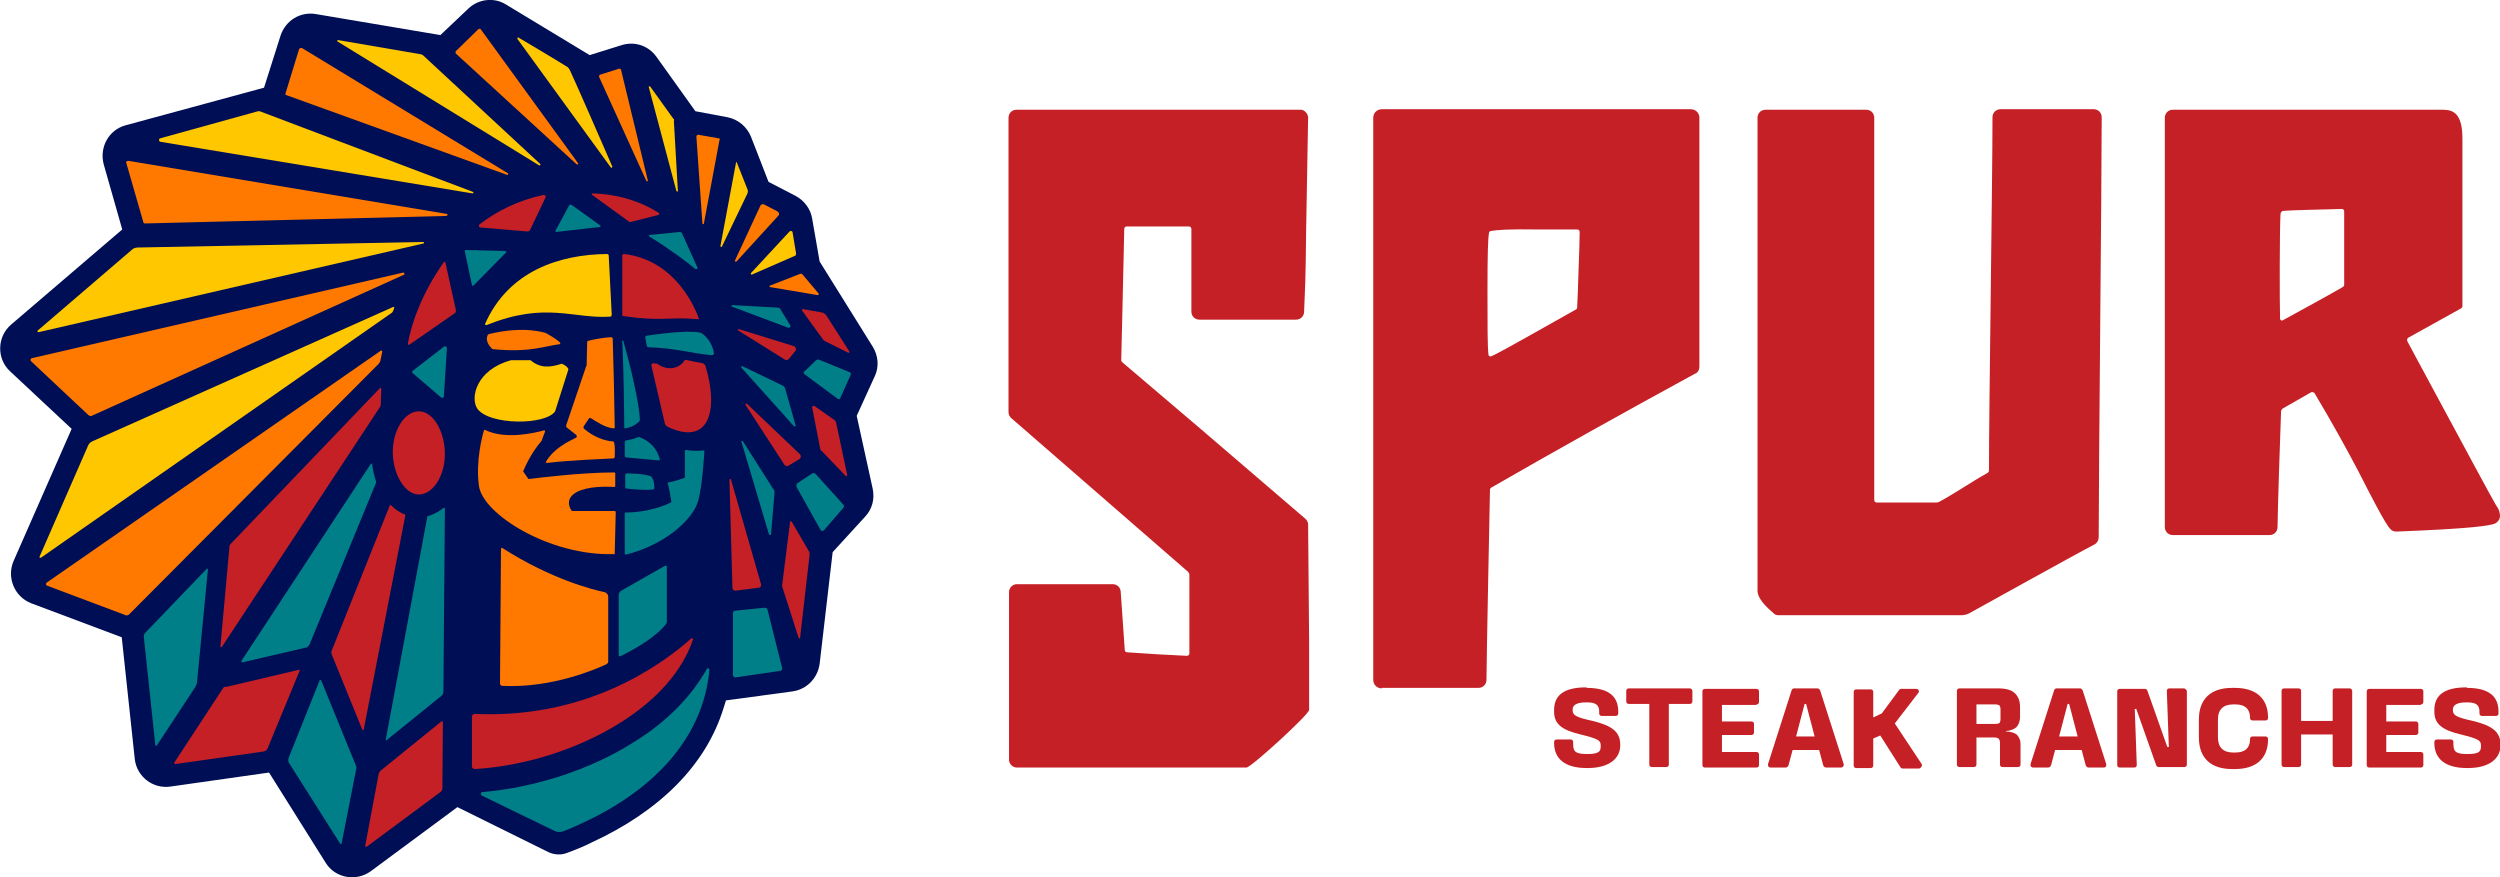 <?xml version="1.0" encoding="utf-8"?>
<!-- Generator: Adobe Illustrator 26.1.0, SVG Export Plug-In . SVG Version: 6.00 Build 0)  -->
<svg version="1.1" id="Layer_1" xmlns="http://www.w3.org/2000/svg" xmlns:xlink="http://www.w3.org/1999/xlink" x="0px" y="0px"
	 viewBox="0 0 499 175.1" style="enable-background:new 0 0 499 175.1;" xml:space="preserve">
<style type="text/css">
	.st0{fill-rule:evenodd;clip-rule:evenodd;fill:#000F55;}
	.st1{fill-rule:evenodd;clip-rule:evenodd;fill:#FFC700;}
	.st2{fill-rule:evenodd;clip-rule:evenodd;fill:#C52026;}
	.st3{fill-rule:evenodd;clip-rule:evenodd;fill:#FF7800;}
	.st4{fill-rule:evenodd;clip-rule:evenodd;fill:#007F88;}
</style>
<g id="Page-2">
	<g id="spur-header-logo" transform="translate(0, 0.101)">
		<path id="Fill-1" class="st0" d="M163.6,52.1l-1.5-8.6c-0.3-1.9-1.6-3.6-3.3-4.5l-5.4-2.8l-3.5-9c-0.8-2-2.6-3.5-4.7-3.9l-6.4-1.2
			L131,11.2c-1.6-2.2-4.3-3.1-6.9-2.3l-6.4,2L101,0.8c-2.4-1.5-5.5-1.1-7.5,0.8l-5.6,5.3L63,2.7c-3.1-0.5-6,1.3-7,4.3l-3.3,10.4
			l-27.6,7.5c-3.4,0.9-5.3,4.4-4.4,7.8l3.7,13L2.2,64.7c-2.8,2.4-2.9,6.8-0.2,9.3l12.3,11.5L2.7,111.9c-1.4,3.3,0.2,7.1,3.5,8.4
			l18.1,6.8l2.6,24.3c0.4,3.5,3.6,6,7.1,5.5l19.7-2.8L65,172.1c1.9,3.1,6.1,3.8,9,1.7L91.3,161l18.2,9c1.1,0.5,2.4,0.6,3.5,0.2
			c1.7-0.6,3.4-1.3,5-2.1c13.7-6.3,22.9-15.5,26.4-26.8l0.5-1.6l13.3-1.8c2.8-0.4,5-2.6,5.4-5.5l2.6-22.3l6.5-7.1
			c1.4-1.5,1.9-3.5,1.5-5.5L171,82.9l3.6-7.9c0.9-1.9,0.7-4.1-0.4-5.9L163.6,52.1z"/>
		<path id="Fill-3" class="st1" d="M95.3,81.5c2.4,3.3,13.6,3.3,15.5,0.5l2.6-8.2c0.1-0.2,0-0.4-0.1-0.5c-0.5-0.6-1.2-0.8-1.2-0.8
			c-2.4,0.8-4.3,0.9-6.2-0.7l-3.5,0c-0.1,0-0.3,0-0.4,0C95,73.7,93.8,79.4,95.3,81.5"/>
		<path id="Fill-5" class="st2" d="M139.5,63.5c-0.6-1.7-4.4-11.6-14.9-12.9c-0.2,0-0.4,0.1-0.4,0.3l0,11.8c0,0.2,0.1,0.3,0.3,0.3
			c7.5,1.1,9.1,0.1,14.8,0.6C139.4,63.7,139.5,63.6,139.5,63.5"/>
		<path id="Fill-7" class="st3" d="M89.2,42.6L25.6,32c-0.3,0-0.5,0.2-0.4,0.4l3.4,11.8c0,0.2,0.2,0.3,0.3,0.3l60.2-1.5
			C89.4,42.9,89.4,42.6,89.2,42.6"/>
		<path id="Fill-9" class="st2" d="M131.5,42.4c-3.3-2.1-7.6-3.7-13.2-3.9c-0.2,0-0.3,0.2-0.1,0.3l7.3,5.3c0.1,0.1,0.3,0.1,0.4,0.1
			l5.5-1.4C131.6,42.7,131.7,42.5,131.5,42.4"/>
		<path id="Fill-11" class="st2" d="M105.8,45.8l3.1-6.5c0.1-0.3-0.1-0.5-0.4-0.5c-5.1,1.1-9.3,3.2-12.8,5.9
			c-0.2,0.2-0.1,0.6,0.2,0.6l9.4,0.8C105.5,46.1,105.7,46,105.8,45.8"/>
		<path id="Fill-13" class="st3" d="M122.7,85.2c0-1.9-0.3-15.4-0.4-17.7c0-0.2-0.2-0.3-0.4-0.3c-1.6,0.1-3.7,0.5-4.4,0.7
			c-0.2,0-0.3,0.2-0.3,0.3l-0.1,4.5c0,0.1,0,0.2-0.1,0.3L113,84.8c0,0.1,0,0.3,0.1,0.4l1.9,1.5c0.2,0.2,0.2,0.5-0.1,0.6
			c-1.6,0.8-4.2,2-5.9,4.7c-0.1,0.1,0,0.3,0.2,0.3c4.9-0.6,11.7-0.8,13.2-0.9c0.2,0,0.3-0.2,0.3-0.3c0-0.6,0.1-1.9-0.1-2.8
			c0-0.2-0.2-0.3-0.3-0.3c-2.8-0.2-5-1.9-5.7-2.5c-0.1-0.1-0.2-0.3-0.1-0.5l1-1.5c0.1-0.2,0.3-0.2,0.5-0.1c0.8,0.5,2.8,1.9,4.5,2
			C122.7,85.4,122.7,85.3,122.7,85.2"/>
		<path id="Fill-15" class="st4" d="M111,46.2l8.7-1c0.2,0,0.2-0.2,0.1-0.3l-5.7-4.1c-0.2-0.1-0.4-0.1-0.5,0.1l-2.7,5
			C110.8,46,110.9,46.2,111,46.2"/>
		<path id="Fill-17" class="st1" d="M83.8,10.7L67.5,7.9c-0.2,0-0.3,0.2-0.1,0.3l40.2,24.7c0.2,0.1,0.4-0.1,0.2-0.3L84.4,10.9
			C84.2,10.8,84,10.7,83.8,10.7"/>
		<path id="Fill-19" class="st3" d="M95.5,5.7L91,10.1c-0.1,0.1-0.1,0.4,0,0.5l24.1,22.1c0.2,0.1,0.4-0.1,0.3-0.2L96,5.8
			C95.9,5.6,95.7,5.6,95.5,5.7"/>
		<path id="Fill-21" class="st1" d="M97.1,64.8c11.8-4.8,17.4-1.2,24.7-1.7c0.2,0,0.3-0.2,0.3-0.4l-0.6-11.8c0-0.2-0.2-0.3-0.4-0.3
			c-9.3,0.1-19.6,3.3-24.3,14C96.8,64.7,97,64.8,97.1,64.8"/>
		<path id="Fill-23" class="st4" d="M139.2,53.3l-3.1-6.9c-0.1-0.1-0.2-0.2-0.4-0.2l-6,0.6c-0.2,0-0.2,0.2-0.1,0.3
			c3.8,2.3,7.8,5.3,9.2,6.5C139.1,53.7,139.3,53.5,139.2,53.3"/>
		<path id="Fill-25" class="st3" d="M59.7,9.7L57,18.5c-0.1,0.2,0,0.4,0.2,0.4l44,15.9c0.2,0.1,0.3-0.2,0.2-0.3l-41.1-25
			C60.1,9.4,59.8,9.5,59.7,9.7"/>
		<path id="Fill-27" class="st1" d="M113.3,13.3c-1.4-0.9-7.6-4.6-9.8-5.9c-0.2-0.1-0.3,0.1-0.2,0.3l18.6,25.6
			c0.1,0.2,0.4,0,0.3-0.2c-1.9-4.4-7.5-17.2-8.5-19.3C113.6,13.6,113.4,13.4,113.3,13.3"/>
		<path id="Fill-29" class="st1" d="M134.4,23.6l-4.6-6.4c-0.1-0.2-0.4,0-0.3,0.1L135,38c0.1,0.2,0.4,0.2,0.3-0.1l-0.8-13.9
			C134.6,23.9,134.6,23.7,134.4,23.6"/>
		<path id="Fill-31" class="st3" d="M123.6,13.6l-3.8,1.2c-0.2,0.1-0.3,0.3-0.2,0.5l9.4,20.7c0.1,0.2,0.4,0.1,0.3-0.1l-5.3-21.9
			C124,13.7,123.8,13.6,123.6,13.6"/>
		<path id="Fill-33" class="st3" d="M155.2,42.1l-2.7-1.4c-0.3-0.1-0.6,0-0.7,0.2l-5.1,11c-0.1,0.2,0.2,0.3,0.3,0.2l8.4-9.2
			C155.6,42.7,155.5,42.3,155.2,42.1"/>
		<path id="Fill-35" class="st4" d="M153.9,106.5l0.7-8.3c0-0.2,0-0.5-0.2-0.6l-6.1-9.6c-0.1-0.2-0.4-0.1-0.3,0.1l5.5,18.5
			C153.6,106.7,153.9,106.7,153.9,106.5"/>
		<path id="Fill-37" class="st2" d="M159.7,90.6l-10.6-10.1c-0.1-0.1-0.4,0-0.3,0.2l7.8,12c0.2,0.2,0.5,0.3,0.7,0.2l2.3-1.4
			C159.9,91.3,159.9,90.9,159.7,90.6"/>
		<path id="Fill-39" class="st1" d="M158.9,50.5l-0.7-4.2c0-0.3-0.4-0.4-0.6-0.2l-7.7,8.3c-0.1,0.1,0,0.4,0.2,0.3l8.7-3.8
			C158.8,50.8,158.9,50.7,158.9,50.5"/>
		<path id="Fill-41" class="st3" d="M163.4,58.5l-3.2-3.8c-0.1-0.2-0.4-0.2-0.6-0.1l-5.9,2.3c-0.2,0.1-0.1,0.3,0,0.3l9.5,1.6
			C163.4,58.8,163.5,58.6,163.4,58.5"/>
		<path id="Fill-43" class="st2" d="M164.7,68l4.6,2.3c0.2,0.1,0.3-0.1,0.2-0.3l-4.6-7.2c-0.2-0.2-0.4-0.4-0.7-0.5l-3.9-0.7
			c-0.2,0-0.3,0.1-0.2,0.3l4.2,5.8C164.4,67.8,164.5,67.9,164.7,68"/>
		<path id="Fill-45" class="st4" d="M156.1,76.8l-7.9-3.8c-0.2-0.1-0.3,0.1-0.2,0.3L158.5,85c0.1,0.1,0.3,0,0.3-0.2l-2.1-7.4
			C156.6,77.1,156.4,76.9,156.1,76.8"/>
		<path id="Fill-47" class="st2" d="M158.5,69l-11-3.4c-0.2-0.1-0.3,0.2-0.1,0.3l9.3,5.8c0.2,0.1,0.5,0.1,0.7-0.1l1.4-1.7
			C159,69.6,158.8,69.1,158.5,69"/>
		<path id="Fill-49" class="st4" d="M133.1,123.9v-10.9c0-0.1-0.1-0.2-0.3-0.2l-8.8,5c-0.3,0.2-0.5,0.5-0.5,0.9v12
			c0,0.1,0.1,0.2,0.3,0.2c1.2-0.6,6.7-3.3,9.1-6.4C133,124.4,133.1,124.2,133.1,123.9"/>
		<path id="Fill-51" class="st4" d="M124.8,85.4c0.5-0.1,1.7-0.3,2.8-1.4c0.1-0.1,0.1-0.1,0.1-0.2c0.1-1.4-0.9-7.4-3.3-15.9
			c0-0.1-0.2-0.1-0.2,0c0.3,5.6,0.4,15.8,0.4,17.3C124.6,85.3,124.7,85.4,124.8,85.4"/>
		<path id="Fill-53" class="st4" d="M127.2,87.2c-0.8,0.4-1.7,0.5-2.2,0.6c-0.2,0-0.3,0.2-0.3,0.3l0,2.8c0,0.2,0.1,0.3,0.3,0.3
			c1.7,0.2,5.5,0.5,6.5,0.6c0.1,0,0.2-0.1,0.2-0.2c-0.2-0.8-0.9-3.3-4.2-4.5C127.4,87.2,127.3,87.2,127.2,87.2"/>
		<path id="Fill-55" class="st3" d="M122.7,110.4l0.2-8.3c0-0.1-0.1-0.2-0.2-0.2c-0.9,0-5,0-8.4,0c-0.1,0-0.2-0.1-0.3-0.2
			c-0.3-0.5-1-1.9,0.4-3.1c1.6-1.4,5.3-1.7,8.2-1.5c0.1,0,0.2-0.1,0.2-0.2v-2.5c0-0.1-0.1-0.2-0.2-0.2c-6.5,0-15.4,1.1-16.9,1.3
			c-0.1,0-0.3,0-0.3-0.1l-0.9-1.3c-0.1-0.1-0.1-0.2,0-0.3c0.3-0.7,1.5-3.5,3.6-5.9l0.7-1.9c0-0.1-0.1-0.3-0.2-0.2
			c-1.5,0.4-7.6,2-11.8-0.1c-0.1,0-0.2,0-0.2,0.1c-0.3,1-1.7,6.1-1,11.1c0.8,5.7,14.2,14,26.9,13.6
			C122.6,110.6,122.7,110.5,122.7,110.4"/>
		<path id="Fill-57" class="st3" d="M121.4,132v-13c0-0.4-0.3-0.8-0.7-0.9c-2.4-0.5-10.7-2.6-20.4-8.8c-0.1-0.1-0.3,0-0.3,0.1
			l-0.2,26.9c0,0.3,0.2,0.5,0.5,0.5c10,0.5,19-3.5,20.7-4.3C121.2,132.4,121.4,132.2,121.4,132"/>
		<path id="Fill-59" class="st4" d="M124.7,102.3v8.1c0,0.1,0.1,0.2,0.2,0.2c7.5-1.8,13.5-6.9,14.5-10.9c0.8-3,1.1-8.5,1.2-9.7
			c0-0.1-0.1-0.2-0.2-0.2c-1.4,0.2-3,0-3.5-0.1c-0.1,0-0.2,0.1-0.2,0.2l0,5.2c0,0.1,0,0.1-0.1,0.2c-0.4,0.1-1.6,0.6-3.2,0.9
			c-0.1,0-0.2,0.1-0.1,0.2c0.4,1.5,0.6,3.2,0.7,3.6c0,0.1,0,0.1-0.1,0.2c-3.9,1.9-8.1,2-9,2C124.8,102.2,124.7,102.2,124.7,102.3"/>
		<path id="Fill-61" class="st3" d="M143.4,27.5l-4-0.7c-0.2,0-0.4,0.1-0.4,0.4l1.2,17.3c0,0.2,0.3,0.2,0.3,0l3.1-16.6
			C143.8,27.7,143.6,27.5,143.4,27.5"/>
		<path id="Fill-63" class="st4" d="M130.6,97.3c0-0.4,0-1.5-0.6-2.3c-1.5-0.6-4.3-0.6-5-0.6c-0.1,0-0.2,0.1-0.2,0.2v2.6
			c0,0.1,0.1,0.2,0.2,0.2c0.7,0.1,3.3,0.4,5.4,0.2C130.6,97.5,130.6,97.4,130.6,97.3"/>
		<path id="Fill-65" class="st3" d="M97.4,66.7c-0.7,1.2,0.4,2.4,0.8,2.8c0.1,0.1,0.2,0.1,0.3,0.1c7.2,0.7,10.1-0.6,13.2-1
			c0.1,0,0.2-0.2,0.1-0.3c-0.6-0.7-2.8-1.9-2.8-1.9s-4.2-1.6-11.5,0.2C97.5,66.7,97.4,66.7,97.4,66.7"/>
		<path id="Fill-67" class="st2" d="M136.7,71.7c-0.9,1.7-3.4,2.4-5.5,0.8l-0.8-0.1c-0.2,0-0.4,0.2-0.4,0.4l2.7,11.6
			c0.1,0.3,0.3,0.6,0.6,0.7c8,3.8,10.3-2.9,7.5-12.2c-0.1-0.2-0.3-0.4-0.5-0.5C139.7,72.3,138.1,72,136.7,71.7"/>
		<path id="Fill-69" class="st4" d="M139.8,66.3c-2.8-0.6-9.1,0.4-10.7,0.6c-0.2,0-0.3,0.2-0.3,0.4l0.3,1.6c0,0.2,0.2,0.3,0.3,0.3
			c5.6,0.2,8.4,1.2,12.7,1.6c0.2,0,0.4-0.2,0.4-0.4c-0.1-0.8-0.6-2.6-2.3-3.9C140,66.4,139.9,66.4,139.8,66.3"/>
		<path id="Fill-71" class="st1" d="M146.9,32.4L143.8,49c0,0.2,0.2,0.3,0.3,0.1l5.1-10.6c0.1-0.3,0.1-0.6,0-0.8l-2.1-5.3
			C147.1,32.2,146.9,32.2,146.9,32.4"/>
		<path id="Fill-73" class="st1" d="M51.5,22.1L32,27.5c-0.4,0.1-0.3,0.6,0,0.7l62.3,10.3c0.2,0,0.3-0.3,0.1-0.3l-42.3-16
			C52,22.1,51.7,22.1,51.5,22.1"/>
		<path id="Fill-75" class="st2" d="M137.9,127.4c-6.1,5.4-20.9,16-43.1,15c-0.3,0-0.6,0.2-0.6,0.5v10c0,0.3,0.3,0.5,0.6,0.5
			c10-0.6,20.7-4,29.1-9.3c7.3-4.6,12.3-10.3,14.4-16.5C138.5,127.4,138.1,127.2,137.9,127.4"/>
		<path id="Fill-77" class="st1" d="M26.5,49.6l-19,16.3c-0.1,0.1,0,0.3,0.2,0.3l76.8-17.7c0.2,0,0.2-0.3,0-0.3l-56.9,1.1
			C27.2,49.3,26.8,49.4,26.5,49.6"/>
		<path id="Fill-79" class="st4" d="M126.4,148.1c-8.7,5.5-19.7,9-30.1,9.9c-0.4,0-0.4,0.5-0.1,0.7l7.8,3.8l6.8,3.3
			c0.4,0.2,0.9,0.2,1.4,0.1c1.4-0.5,2.7-1.1,4-1.7c13.5-6.2,24.1-16.4,25.4-30.6c0-0.3-0.4-0.4-0.5-0.2
			C138,138.9,133.1,144,126.4,148.1"/>
		<path id="Fill-81" class="st4" d="M92.8,50.2l1.4,6.6c0,0.1,0.2,0.2,0.3,0.1l6.5-6.6c0.1-0.1,0-0.3-0.1-0.3l-7.8-0.2
			C92.9,49.7,92.7,49.9,92.8,50.2"/>
		<path id="Fill-83" class="st2" d="M162.1,81.2l1.6,8.2c0,0.2,0.1,0.4,0.3,0.5l4.8,5c0.1,0.1,0.3,0,0.3-0.2l-2.2-10.4
			c-0.1-0.3-0.2-0.5-0.4-0.6l-4-2.8C162.2,80.9,162.1,81,162.1,81.2"/>
		<path id="Fill-85" class="st2" d="M145.6,95.7l0.6,21.6c0,0.3,0.3,0.5,0.6,0.5l4.7-0.6c0.3,0,0.5-0.4,0.4-0.7l-6-20.9
			C145.9,95.4,145.6,95.5,145.6,95.7"/>
		<path id="Fill-87" class="st4" d="M160.6,74.6l6.6,4.9c0.2,0.1,0.4,0.1,0.5-0.1l2.1-4.7c0.1-0.2,0-0.4-0.2-0.5l-6.1-2.5
			c-0.2-0.1-0.4,0-0.6,0.1l-2.4,2.3C160.4,74.2,160.4,74.4,160.6,74.6"/>
		<path id="Fill-89" class="st4" d="M146.3,122.3l0,12.3c0,0.3,0.3,0.6,0.6,0.5l8.8-1.3c0.3,0,0.5-0.3,0.4-0.6l-2.9-11.6
			c-0.1-0.3-0.3-0.4-0.6-0.4l-5.9,0.6C146.5,121.8,146.3,122,146.3,122.3"/>
		<path id="Fill-91" class="st4" d="M159,97.1l4.8,8.6c0.1,0.2,0.4,0.2,0.6,0.1l3.9-4.5c0.2-0.2,0.2-0.5,0-0.7l-5.5-6.1
			c-0.2-0.2-0.5-0.2-0.7-0.1l-3,2C159,96.5,158.9,96.8,159,97.1"/>
		<path id="Fill-93" class="st2" d="M156.2,117.2l3.2,10c0.1,0.2,0.3,0.2,0.3,0l1.9-16.6c0-0.2,0-0.4-0.1-0.6l-3.5-6
			c-0.1-0.1-0.3-0.1-0.3,0.1l-1.6,12.7C156.1,116.8,156.1,117,156.2,117.2"/>
		<path id="Fill-95" class="st4" d="M155.2,61.3l-9-0.5c-0.2,0-0.3,0.3-0.1,0.3l11.2,4.2c0.3,0.1,0.6-0.2,0.4-0.5l-2-3.3
			C155.6,61.4,155.4,61.3,155.2,61.3"/>
		<path id="Fill-97" class="st4" d="M41.2,113.5L29,126.2c-0.2,0.2-0.3,0.5-0.3,0.8l2.3,21.6c0,0.2,0.2,0.2,0.3,0.1L39,137
			c0.1-0.2,0.2-0.5,0.3-0.7l2.2-22.7C41.5,113.4,41.3,113.3,41.2,113.5"/>
		<path id="Fill-99" class="st2" d="M76.1,77.5c0-0.2-0.2-0.2-0.3-0.1l-29.7,31c-0.2,0.2-0.3,0.4-0.3,0.6L44,128.9
			c0,0.2,0.2,0.3,0.3,0.1l31.5-47.8c0.1-0.2,0.2-0.3,0.2-0.5L76.1,77.5z"/>
		<path id="Fill-101" class="st4" d="M61.8,128.5L75,96.4c0.1-0.2,0.1-0.4,0-0.6c-0.3-1-0.6-2.1-0.7-3.2c0-0.2-0.2-0.2-0.3-0.1
			l-25.8,39.3c-0.1,0.1,0,0.3,0.2,0.3l12.9-3C61.5,128.9,61.7,128.7,61.8,128.5"/>
		<path id="Fill-103" class="st3" d="M76,69.9L9.3,116.2c-0.2,0.2-0.2,0.5,0.1,0.6l15.7,5.9c0.2,0.1,0.4,0,0.6-0.1l49.9-50.1
			c0.1-0.1,0.2-0.3,0.3-0.5l0.4-1.9C76.3,69.9,76.1,69.8,76,69.9"/>
		<path id="Fill-105" class="st3" d="M80.5,54.3L6.3,71.4C6.1,71.5,6,71.8,6.2,72l11.5,10.8c0.2,0.1,0.4,0.2,0.6,0.1l62.4-28.2
			C80.8,54.6,80.7,54.3,80.5,54.3"/>
		<path id="Fill-107" class="st1" d="M78.4,61.2L18.4,88c-0.4,0.2-0.6,0.4-0.8,0.8L7.9,111c-0.1,0.2,0.1,0.3,0.3,0.2l69.9-48.8
			c0.2-0.1,0.3-0.3,0.4-0.5l0.2-0.6C78.7,61.2,78.6,61.1,78.4,61.2"/>
		<path id="Fill-109" class="st2" d="M83.6,98.6c2.8,0,5.2-3.7,5.2-8.1c0-4.4-2.3-8.5-5.2-8.5c-2.8,0-5.2,3.7-5.2,8.1
			C78.4,94.5,80.8,98.6,83.6,98.6"/>
		<path id="Fill-111" class="st2" d="M44.5,137.3l-9.7,14.8c-0.1,0.1,0,0.3,0.2,0.3l17.6-2.5c0.4-0.1,0.7-0.3,0.8-0.6l6.4-15.5
			c0.1-0.1-0.1-0.3-0.2-0.2l-14.4,3.4C44.8,136.9,44.6,137.1,44.5,137.3"/>
		<path id="Fill-113" class="st2" d="M73.2,168.9l14.7-10.9c0.3-0.2,0.4-0.5,0.4-0.8l0.1-13.2c0-0.1-0.2-0.2-0.3-0.1L76,153.7
			c-0.2,0.2-0.3,0.4-0.4,0.6l-2.7,14.4C72.9,168.9,73.1,169,73.2,168.9"/>
		<path id="Fill-115" class="st4" d="M77.2,147.6l10.9-8.8c0.2-0.2,0.4-0.5,0.4-0.8l0.3-36.6c0-0.1-0.2-0.2-0.3-0.1
			c-0.9,0.7-1.9,1.3-3.1,1.6c-0.1,0-0.1,0.1-0.1,0.1L77,147.5C76.9,147.6,77.1,147.8,77.2,147.6"/>
		<path id="Fill-117" class="st4" d="M88.6,79l0.6-9.6c0-0.3-0.3-0.5-0.6-0.3l-6.2,4.8c-0.2,0.1-0.2,0.4,0,0.5l5.6,4.8
			C88.2,79.4,88.6,79.3,88.6,79"/>
		<path id="Fill-119" class="st2" d="M77.8,100.8l-11.6,29c-0.1,0.2-0.1,0.4,0,0.7l6.1,15c0.1,0.2,0.3,0.1,0.3,0l8.3-42.7
			c0-0.1,0-0.2-0.1-0.2c-1-0.4-1.9-1-2.7-1.8C78,100.7,77.8,100.7,77.8,100.8"/>
		<path id="Fill-121" class="st2" d="M81.7,68.7l9.1-6.3C91,62.2,91,62,91,61.8l-2.1-9.5c0-0.1-0.2-0.2-0.3-0.1
			c-4.2,6-6.4,11.8-7.2,16.3C81.4,68.7,81.6,68.8,81.7,68.7"/>
		<path id="Fill-123" class="st4" d="M57.7,152.2l10.2,16.1c0.1,0.1,0.3,0.1,0.3-0.1l2.9-14.8c0.1-0.3,0-0.5-0.1-0.8l-6.9-16.9
			c-0.1-0.1-0.3-0.1-0.3,0l-6.2,15.5C57.5,151.6,57.5,152,57.7,152.2"/>
		<path id="Fill-125" class="st2" d="M203,153.1c-0.9,0-1.6-0.7-1.6-1.6v-33.4c0-0.9,0.7-1.6,1.6-1.6h19.1c0.9,0,1.6,0.7,1.6,1.6
			l0.8,11.5c0,0.3,0.2,0.5,0.5,0.5l6.1,0.4l5.8,0.3c0.3,0,0.5-0.2,0.5-0.5v-15.7c0-0.2-0.1-0.4-0.3-0.6l-35.2-30.6
			c-0.4-0.3-0.6-0.8-0.6-1.2V23.4c0-0.9,0.7-1.6,1.6-1.6h56.5c0.2,0,0.5,0,0.7,0.1c0.6,0.3,1,0.9,1,1.5c-0.1,5-0.2,12.5-0.4,22.8
			c-0.1,10.1-0.2,10.9-0.4,15.9c0,0.9-0.7,1.6-1.6,1.6h-19.3c-0.9,0-1.6-0.7-1.6-1.6V45.6c0-0.3-0.2-0.5-0.5-0.5h-12.4
			c-0.3,0-0.5,0.2-0.5,0.5L224.1,59c-0.1,3.6-0.2,8.7-0.3,12.8c0,0.2,0.1,0.3,0.2,0.4c8.4,7.1,20.7,17.6,36.5,31.2
			c0.4,0.3,0.6,0.8,0.6,1.2l0.2,23.3v13.7c0,0.9-11.6,11.5-12.5,11.5H203z"/>
		<path id="Fill-127" class="st2" d="M297.6,46c-0.2,0-0.4,0.2-0.4,0.4c-0.2,1.2-0.3,4.1-0.3,11.7c0,7.1,0,10.8,0.2,12.6
			c0,0.3,0.3,0.4,0.6,0.3c1.5-0.7,4-2.1,8.1-4.4l8.7-4.9c0.2-0.1,0.3-0.2,0.3-0.4c0.1-2,0.2-4.7,0.3-8.1c0.1-2.8,0.2-5.2,0.2-7
			c0-0.3-0.2-0.5-0.5-0.5h-7.8C301.1,45.6,298.7,45.8,297.6,46L297.6,46z M275.8,137.3c-0.9,0-1.7-0.7-1.7-1.7V23.4
			c0-0.9,0.7-1.7,1.7-1.7h61.7c0.9,0,1.7,0.7,1.7,1.7v49.7c0,0.6-0.3,1.2-0.9,1.4c-14.5,7.9-28.1,15.5-40.6,22.7
			c-0.2,0.1-0.3,0.3-0.3,0.4c0,0-0.7,34.5-0.7,38c0,0.9-0.7,1.6-1.6,1.6H275.8z"/>
		<path id="Fill-129" class="st2" d="M455.2,42.5c-0.2,2.8-0.2,17.6-0.1,21c0,0.3,0.3,0.5,0.6,0.3c2.4-1.3,10.4-5.7,11.9-6.6
			c0.2-0.1,0.3-0.3,0.3-0.5V42.1c0-0.3-0.2-0.5-0.5-0.5c-2.1,0.1-9.7,0.2-11.7,0.4C455.5,42,455.3,42.2,455.2,42.5 M499,102.9
			c0,0.6-0.4,1.2-1,1.5c-1,0.4-4.2,1-19.6,1.6c0,0,0,0-0.1,0c-0.2,0-0.4,0-0.6-0.1c-0.7-0.3-1.1-0.4-6.9-11.8
			c-2.2-4.2-5.1-9.5-8.8-15.7c-0.1-0.2-0.5-0.3-0.7-0.2c-1.9,1.1-3.7,2.1-5.6,3.2c-0.2,0.1-0.4,0.4-0.4,0.6
			c-0.1,2.9-0.7,19.9-0.7,23.1c0,0.9-0.7,1.6-1.6,1.6h-19.3c-0.9,0-1.6-0.7-1.6-1.6V23.4c0-0.9,0.7-1.6,1.6-1.6h53.8
			c2.2,0,4,0.7,4,5.8l0,33.5c0,0.1-0.1,0.2-0.2,0.3c-0.2,0.1-0.5,0.3-0.7,0.4c-3.3,1.8-6.6,3.7-9.9,5.5c-0.2,0.1-0.3,0.4-0.2,0.7
			c0.7,1.3,1.4,2.6,2.2,4.1c9.6,17.8,14.8,27.5,15.6,28.8c0,0,0.1,0.1,0.1,0.1C498.8,101.6,499,102.3,499,102.9"/>
		<path id="Fill-131" class="st2" d="M387,100.1c3.5-1.9,6.3-3.9,9.7-5.8c0.2-0.1,0.3-0.3,0.3-0.6c0-12.8,0.7-57.6,0.7-70.4
			c0-0.9,0.7-1.6,1.6-1.6c4.1,0,14.5,0,18.6,0c0.9,0,1.6,0.7,1.6,1.6c0,13.9-0.6,69.9-0.6,83.8c0,0.6-0.3,1.2-0.9,1.5
			c-3.5,1.8-25.1,13.8-25.1,13.8c-0.2,0.1-0.9,0.3-1.3,0.3h-36.6c-0.4,0-0.7-0.1-1-0.4c-1.4-1.2-3.2-2.9-3.2-4.5V23.4
			c0-0.9,0.7-1.6,1.6-1.6h20.1c0.9,0,1.6,0.7,1.6,1.6v76.3c0,0.3,0.2,0.5,0.5,0.5h11.7C386.7,100.2,386.8,100.2,387,100.1"/>
		<path id="Fill-133" class="st2" d="M399.3,143.4c0,0.4-0.1,0.7-0.2,0.8c-0.1,0.1-0.4,0.2-0.9,0.2h-3.7v-3.9h3.8
			c0.4,0,0.6,0.1,0.8,0.2c0.1,0.2,0.2,0.4,0.2,0.8V143.4z M402.7,146.7c-0.4-0.5-1.4-0.8-2.3-0.8v-0.1c0.8,0,1.8-0.4,2.2-0.9
			c0.4-0.5,0.6-1.2,0.6-1.9V141c0-1.1-0.3-2-1-2.7c-0.7-0.7-1.8-1-3.4-1h-7.7c-0.3,0-0.5,0.2-0.5,0.5v14.7c0,0.3,0.2,0.5,0.5,0.5
			h2.9c0.3,0,0.5-0.2,0.5-0.5v-5.4h3.6c0.4,0,0.7,0.1,0.9,0.3c0.1,0.2,0.2,0.4,0.2,0.8v4.3c0,0.3,0.2,0.5,0.5,0.5h3.1
			c0.3,0,0.5-0.2,0.5-0.5v-4.2C403.3,147.8,403.1,147.2,402.7,146.7L402.7,146.7z"/>
		<path id="Fill-135" class="st2" d="M337.3,137.3h-12.2c-0.3,0-0.5,0.2-0.5,0.5v2.1c0,0.3,0.2,0.5,0.5,0.5h4.1v12.1
			c0,0.3,0.2,0.5,0.5,0.5h2.9c0.3,0,0.5-0.2,0.5-0.5v-12.1h4.2c0.3,0,0.5-0.2,0.5-0.5v-2.1C337.8,137.6,337.6,137.3,337.3,137.3"/>
		<path id="Fill-137" class="st2" d="M350.6,140.5c0.3,0,0.5-0.2,0.5-0.5v-2.1c0-0.3-0.2-0.5-0.5-0.5h-10.3c-0.3,0-0.5,0.2-0.5,0.5
			v14.7c0,0.3,0.2,0.5,0.5,0.5h10.3c0.3,0,0.5-0.2,0.5-0.5v-2.1c0-0.3-0.2-0.5-0.5-0.5h-6.9v-3.4h5.9c0.3,0,0.5-0.2,0.5-0.5v-1.7
			c0-0.3-0.2-0.5-0.5-0.5h-5.9v-3.3H350.6z"/>
		<path id="Fill-139" class="st2" d="M483.2,140.5c0.3,0,0.5-0.2,0.5-0.5v-2.1c0-0.3-0.2-0.5-0.5-0.5h-10.3c-0.3,0-0.5,0.2-0.5,0.5
			v14.7c0,0.3,0.2,0.5,0.5,0.5h10.3c0.3,0,0.5-0.2,0.5-0.5v-2.1c0-0.3-0.2-0.5-0.5-0.5h-6.9v-3.4h5.9c0.3,0,0.5-0.2,0.5-0.5v-1.7
			c0-0.3-0.2-0.5-0.5-0.5h-5.9v-3.3H483.2z"/>
		<path id="Fill-141" class="st2" d="M358.5,146.9l1.7-6.5h0.3l1.7,6.5H358.5z M368,152.4l-4.7-14.7c-0.1-0.2-0.3-0.4-0.5-0.4h-4.7
			c-0.2,0-0.4,0.1-0.5,0.4l-4.7,14.7c-0.1,0.3,0.1,0.7,0.5,0.7h3c0.3,0,0.5-0.2,0.6-0.5l0.8-3h5.3l0.8,3c0.1,0.3,0.3,0.5,0.6,0.5h3
			C367.8,153.1,368.1,152.8,368,152.4L368,152.4z"/>
		<path id="Fill-143" class="st2" d="M411,146.9l1.7-6.5h0.3l1.7,6.5H411z M420.4,152.4l-4.7-14.7c-0.1-0.2-0.3-0.4-0.5-0.4h-4.7
			c-0.2,0-0.4,0.1-0.5,0.4l-4.7,14.7c-0.1,0.3,0.1,0.7,0.5,0.7h3c0.3,0,0.5-0.2,0.6-0.5l0.8-3h5.3l0.8,3c0.1,0.3,0.3,0.5,0.6,0.5h3
			C420.3,153.1,420.5,152.8,420.4,152.4L420.4,152.4z"/>
		<path id="Fill-145" class="st2" d="M383.5,152.3l-5.3-8l4.7-6.1c0.3-0.3,0-0.8-0.4-0.8h-3c-0.2,0-0.4,0.1-0.5,0.3l-3.4,4.6
			l-1.7,0.8v-5.1c0-0.3-0.2-0.5-0.5-0.5h-2.9c-0.3,0-0.5,0.2-0.5,0.5v14.7c0,0.3,0.2,0.5,0.5,0.5h2.9c0.3,0,0.5-0.2,0.5-0.5v-5.4
			l1.4-0.6l4,6.3c0.1,0.2,0.3,0.3,0.5,0.3h3.3C383.5,153.1,383.8,152.7,383.5,152.3"/>
		<path id="Fill-147" class="st2" d="M435.9,137.3H433c-0.3,0-0.5,0.2-0.5,0.5l0.4,11.2h-0.3l-4-11.3c-0.1-0.2-0.3-0.3-0.5-0.3h-5
			c-0.3,0-0.5,0.2-0.5,0.5v14.7c0,0.3,0.2,0.5,0.5,0.5h2.9c0.3,0,0.5-0.2,0.5-0.5l-0.4-11.2h0.3l4,11.3c0.1,0.2,0.3,0.3,0.5,0.3h5.1
			c0.3,0,0.5-0.2,0.5-0.5v-14.7C436.4,137.6,436.2,137.3,435.9,137.3"/>
		<path id="Fill-149" class="st2" d="M469,137.3h-2.9c-0.3,0-0.5,0.2-0.5,0.5v6h-6.3v-6c0-0.3-0.2-0.5-0.5-0.5h-2.9
			c-0.3,0-0.5,0.2-0.5,0.5v14.7c0,0.3,0.2,0.5,0.5,0.5h2.9c0.3,0,0.5-0.2,0.5-0.5v-6h6.3v6c0,0.3,0.2,0.5,0.5,0.5h2.9
			c0.3,0,0.5-0.2,0.5-0.5v-14.7C469.5,137.6,469.3,137.3,469,137.3"/>
		<path id="Fill-151" class="st2" d="M442.7,147.1c0,2,1.1,3,3,3h0.5c1.8,0,2.8-0.8,2.9-2.4c0,0,0-0.1,0-0.3c0-0.3,0.2-0.5,0.5-0.5
			h2.6c0.3,0,0.5,0.2,0.5,0.5c0,0.1,0,0.3,0,0.3c-0.1,3.7-2.5,5.7-6.6,5.7h-0.6c-4.2,0-6.6-2.2-6.6-6.3v-3.6c0-4.1,2.4-6.3,6.6-6.3
			h0.6c4.1,0,6.5,2,6.6,5.7c0,0,0,0.1,0,0.3c0,0.3-0.2,0.5-0.5,0.5h-2.6c-0.3,0-0.5-0.2-0.5-0.5c0-0.1,0-0.3,0-0.3
			c-0.1-1.6-1.1-2.4-2.9-2.4h-0.5c-1.9,0-3,1-3,3V147.1z"/>
		<path id="Fill-153" class="st2" d="M316.7,137.2c4.4,0,6.3,1.7,6.3,4.7v0.4c0,0.3-0.2,0.5-0.5,0.5h-2.8c-0.3,0-0.5-0.2-0.5-0.5
			v-0.4c0-1.1-0.5-1.8-2.3-1.8h-0.4c-1.9,0-2.6,0.6-2.6,1.4v0.2c0,1,0.8,1.4,4,2.1c3.7,0.9,5.5,2.1,5.5,4.7v0.2
			c0,2.5-2.1,4.5-6.5,4.5h-0.2c-4.4,0-6.5-1.9-6.5-5V148c0-0.3,0.2-0.5,0.5-0.5h2.8c0.3,0,0.5,0.2,0.5,0.5v0.3
			c0,1.5,0.3,2.1,2.7,2.1h0.2c2.2,0,2.6-0.5,2.6-1.5v-0.2c0-1-0.4-1.3-4-2.2c-3.4-0.8-5.3-1.9-5.3-4.5v-0.4c0-2.8,1.8-4.5,6.4-4.5
			H316.7z"/>
		<path id="Fill-155" class="st2" d="M492.4,137.2c4.4,0,6.3,1.7,6.3,4.7v0.4c0,0.3-0.2,0.5-0.5,0.5h-2.8c-0.3,0-0.5-0.2-0.5-0.5
			v-0.4c0-1.1-0.5-1.8-2.3-1.8h-0.4c-1.9,0-2.6,0.6-2.6,1.4v0.2c0,1,0.8,1.4,4,2.1c3.7,0.9,5.5,2.1,5.5,4.7v0.2
			c0,2.5-2.1,4.5-6.5,4.5h-0.2c-4.4,0-6.5-1.9-6.5-5V148c0-0.3,0.2-0.5,0.5-0.5h2.8c0.3,0,0.5,0.2,0.5,0.5v0.3
			c0,1.5,0.3,2.1,2.7,2.1h0.2c2.2,0,2.6-0.5,2.6-1.5v-0.2c0-1-0.4-1.3-4-2.2c-3.4-0.8-5.3-1.9-5.3-4.5v-0.4c0-2.8,1.8-4.5,6.4-4.5
			H492.4z"/>
	</g>
</g>
</svg>
